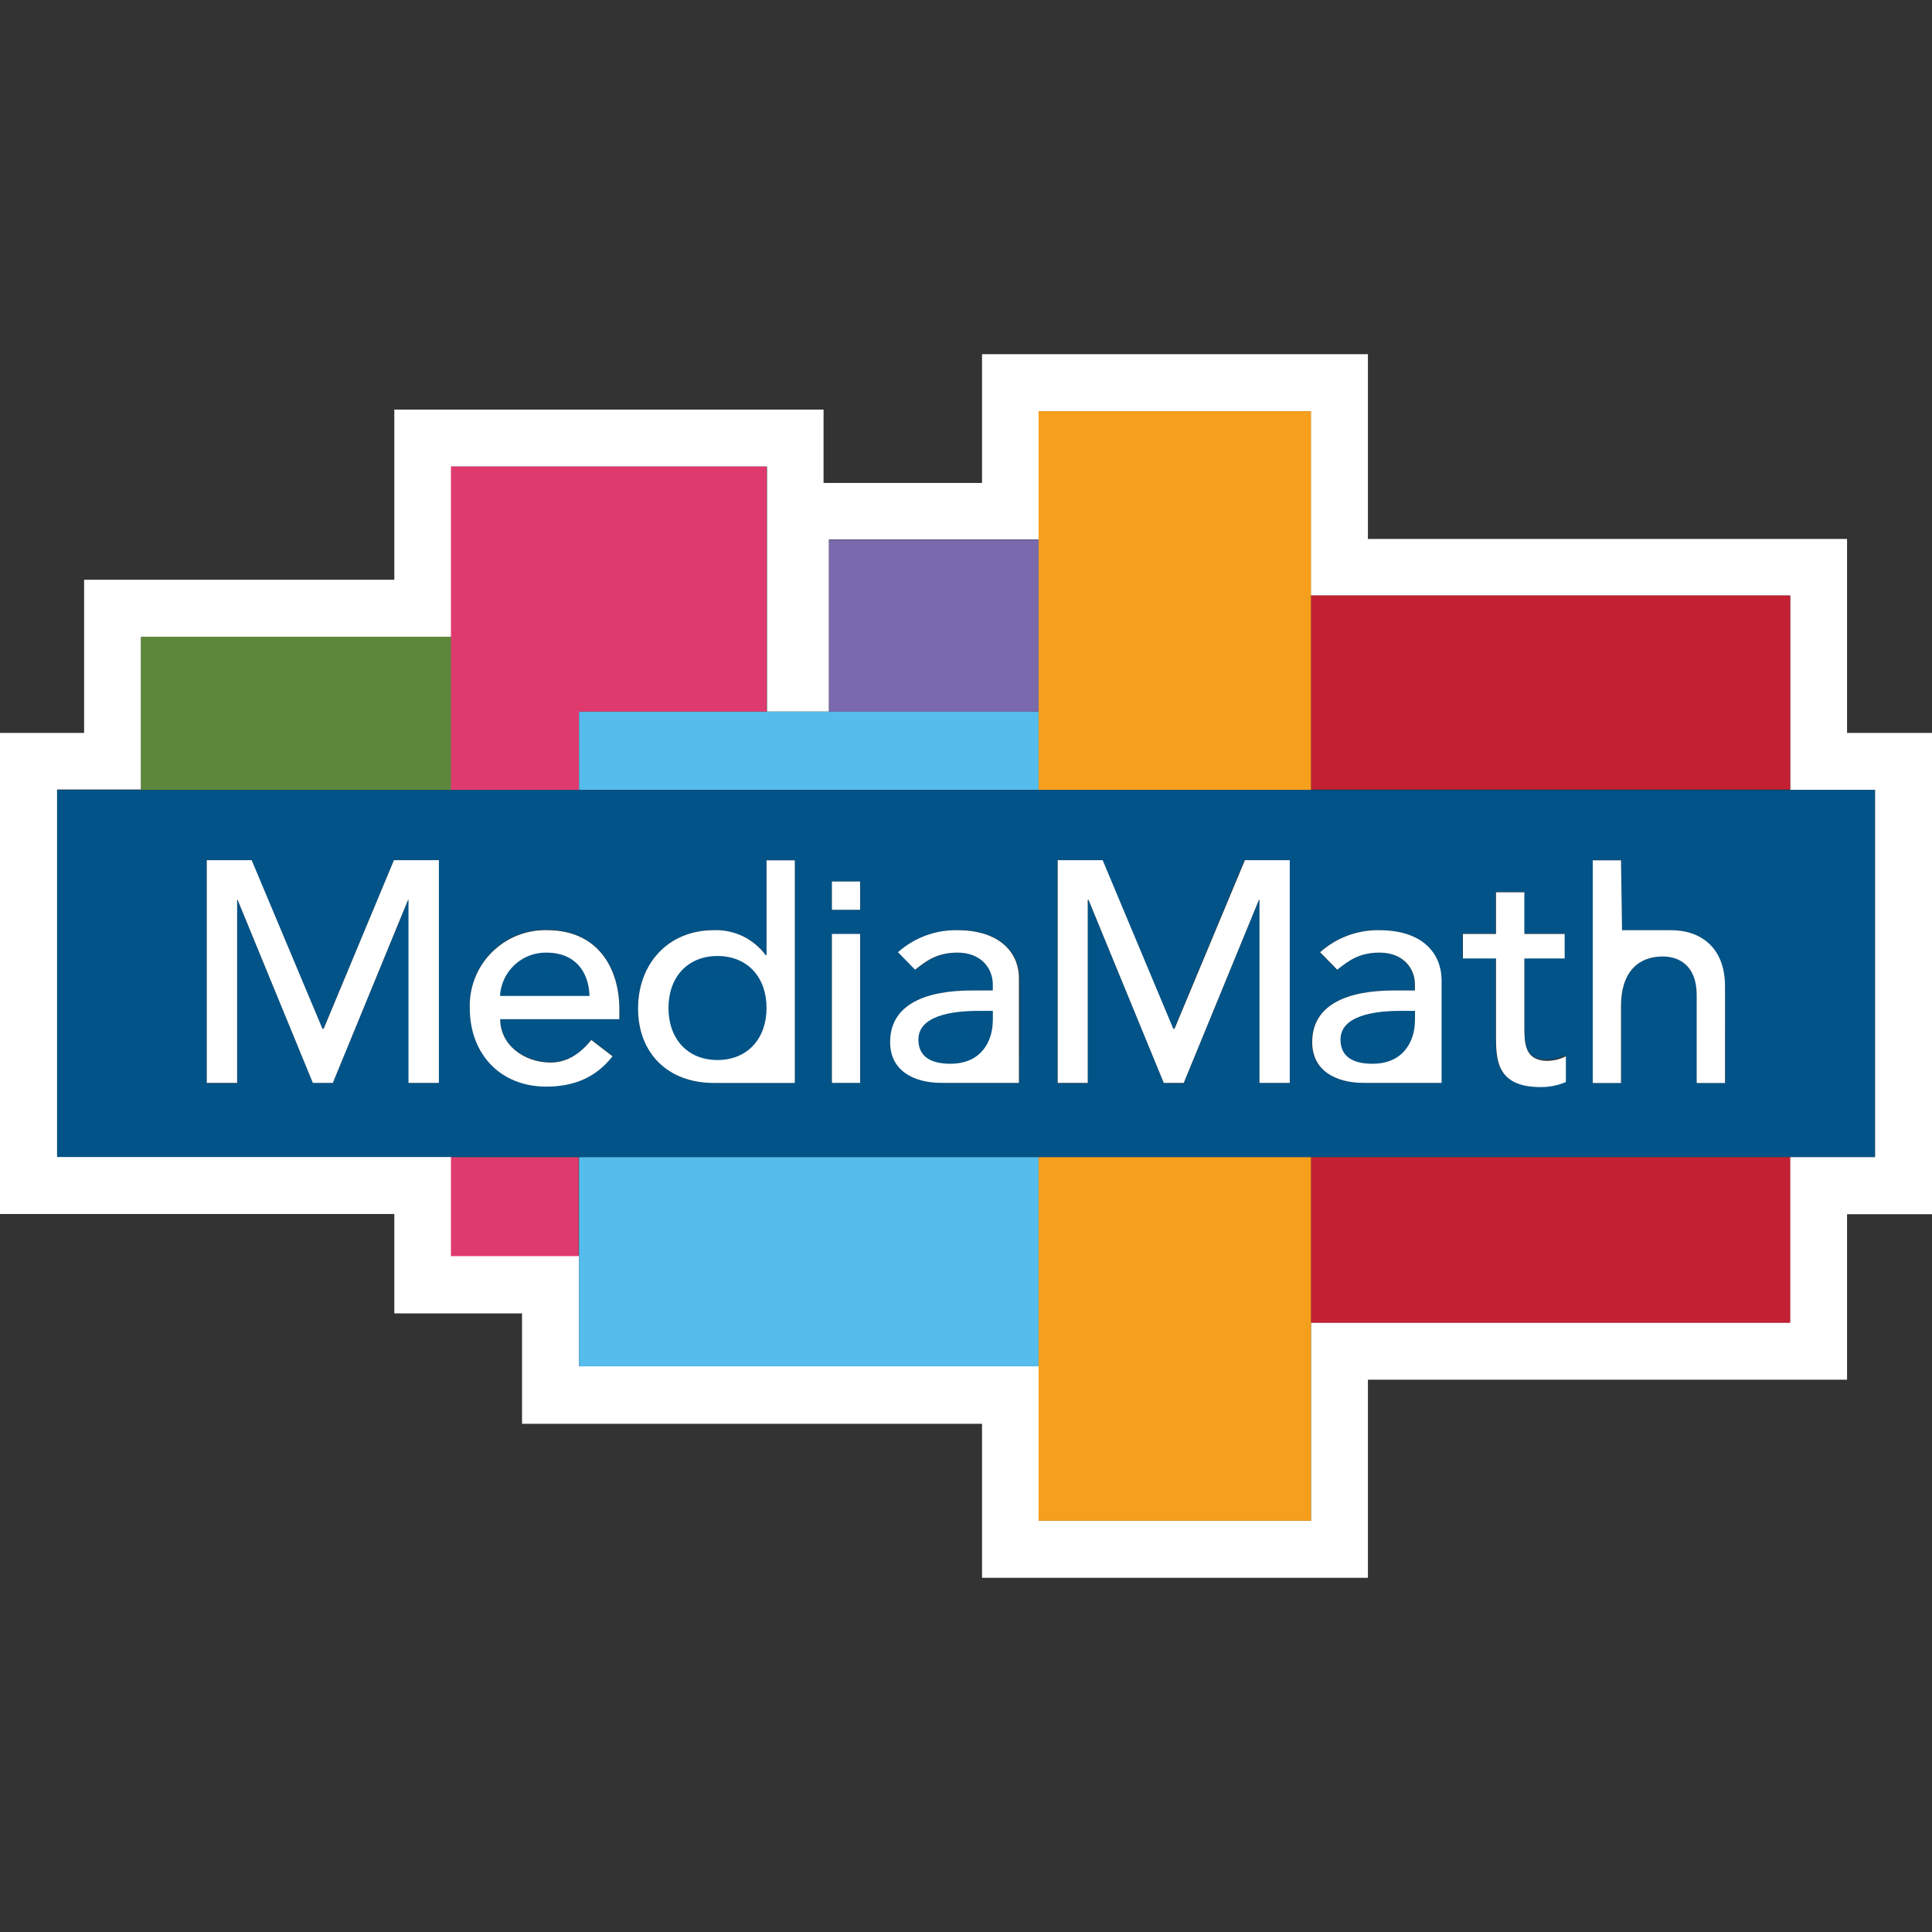 <svg width="30" height="30" viewBox="0 0 30 30" fill="none" xmlns="http://www.w3.org/2000/svg">
<rect x="0" y="0" width="30" height="30" fill="#333333" stroke="none"/>
<path d="M28.681 11.381V8.369H21.241V5.5H15.249V7.499H12.788V6.36H6.123V9.002H1.306V11.381H0V18.851H6.123V20.394H8.106V22.109H15.249V24.5H21.241V21.424H28.681V18.854H30V11.381H28.681ZM29.113 17.966H27.796V20.537H20.357V23.613H16.13V21.216H8.991V19.497H7.008V17.955H0.887V12.259H2.19V9.888H7.008V7.245H11.91V11.049H12.872V8.376H16.13V6.385H20.354V9.247H27.799V12.265H29.116V17.965L29.113 17.966Z" fill="white"/>
<path d="M7.008 9.887H2.191V12.265H7.008V9.887Z" fill="#5D873B"/>
<path d="M16.127 8.381H12.872V11.05H16.127V8.381Z" fill="#7A69AD"/>
<path d="M8.985 17.967H7.002V19.505H8.985V17.967Z" fill="#DF3A6E"/>
<path d="M8.991 12.266V11.05H11.903V7.244H7.002V9.886V12.266H8.991Z" fill="#DF3A6E"/>
<path d="M8.991 17.967V19.505V21.217H16.127V17.967H8.991Z" fill="#55BCEB"/>
<path d="M8.991 12.266H16.127V11.051H12.873H11.904H8.991V12.266Z" fill="#55BCEB"/>
<path d="M27.797 9.248H20.357V12.259H27.797V9.248Z" fill="#C42033"/>
<path d="M27.797 17.967H20.357V20.539H27.797V17.967Z" fill="#C42033"/>
<path d="M16.127 12.266H20.357V9.247V6.385H16.127V8.381V11.05V12.266Z" fill="#F69F1D"/>
<path d="M16.127 17.967V21.217V23.614H20.357V20.538V17.967H16.127Z" fill="#F69F1D"/>
<path d="M20.357 12.266H0.887V17.966H29.113V12.266H20.357ZM6.815 16.815H6.349V13.975H6.337L5.168 16.815H4.86L3.689 13.975H3.682V16.819H3.211V13.358H3.904L5.003 15.976H5.022L6.117 13.358H6.815V16.815ZM9.618 15.82H7.768C7.768 16.231 8.142 16.492 8.549 16.492C8.82 16.492 9.014 16.357 9.182 16.143L9.512 16.395C9.266 16.711 8.93 16.866 8.484 16.866C7.751 16.866 7.295 16.34 7.295 15.651C7.289 15.492 7.316 15.333 7.374 15.184C7.432 15.036 7.519 14.9 7.631 14.787C7.743 14.673 7.877 14.584 8.024 14.523C8.172 14.463 8.33 14.434 8.489 14.437C9.303 14.437 9.62 15.063 9.62 15.659V15.82H9.618ZM12.342 16.815H11.084C10.364 16.815 9.908 16.343 9.908 15.659C9.908 14.974 10.373 14.443 11.084 14.443C11.412 14.443 11.736 14.592 11.89 14.831H11.903V13.358H12.342V16.815ZM13.356 16.815H12.918V14.502H13.356V16.815ZM13.356 14.127H12.918V13.688H13.356V14.127ZM15.83 16.395V16.815H14.629C14.203 16.815 13.828 16.628 13.828 16.182C13.828 15.588 14.396 15.38 15.1 15.38H15.423V15.283C15.423 15.045 15.249 14.792 14.874 14.792C14.539 14.792 14.377 14.935 14.215 15.057L13.951 14.786C14.203 14.561 14.53 14.439 14.868 14.443C15.552 14.443 15.836 14.811 15.836 15.212V16.395H15.83ZM20.027 16.815H19.557V13.975H19.549L18.381 16.819H18.073L16.902 13.975H16.89V16.819H16.418V13.358H17.116L18.213 15.976H18.232L19.323 13.358H20.021V16.816L20.027 16.815ZM22.378 16.395V16.815H21.171C20.744 16.815 20.37 16.628 20.37 16.182C20.37 15.588 20.939 15.38 21.642 15.38H21.965V15.283C21.965 15.045 21.79 14.792 21.416 14.792C21.08 14.792 20.919 14.935 20.758 15.057L20.493 14.786C20.745 14.561 21.072 14.438 21.41 14.443C22.094 14.443 22.378 14.811 22.378 15.212V16.395ZM24.309 16.796C24.184 16.848 24.05 16.874 23.915 16.873C23.237 16.873 23.224 16.462 23.224 16.085V14.876H22.711V14.495H23.224V13.849H23.663V14.495H24.29V14.876H23.673V15.923C23.673 16.182 23.673 16.453 24.002 16.453C24.11 16.459 24.216 16.434 24.31 16.382L24.309 16.796ZM26.79 16.815H26.35V15.445C26.35 15.012 26.098 14.85 25.821 14.85C25.452 14.85 25.174 15.083 25.174 15.619V16.815H24.736V13.358H25.171L25.185 14.444H25.946C26.398 14.444 26.786 14.716 26.786 15.329L26.79 16.815Z" fill="#025387"/>
<path d="M8.481 14.791C8.299 14.791 8.122 14.86 7.989 14.985C7.855 15.11 7.774 15.281 7.762 15.463H9.152C9.144 15.082 8.926 14.791 8.481 14.791Z" fill="#005487"/>
<path d="M9.417 15.723H7.512V15.464C7.523 15.214 7.63 14.977 7.812 14.804C7.994 14.631 8.236 14.536 8.487 14.539C9.036 14.539 9.398 14.901 9.412 15.464L9.417 15.723ZM8.132 15.21H8.829C8.791 15.153 8.739 15.109 8.678 15.081C8.616 15.052 8.548 15.041 8.481 15.048C8.414 15.047 8.348 15.061 8.288 15.089C8.227 15.117 8.174 15.158 8.132 15.21V15.21Z" fill="#025387"/>
<path d="M14.261 16.143C14.261 16.409 14.455 16.519 14.758 16.519C15.249 16.519 15.416 16.157 15.416 15.846V15.697H15.184C14.771 15.704 14.261 15.775 14.261 16.143Z" fill="#005487"/>
<path d="M14.758 16.775C14.203 16.775 14.002 16.446 14.002 16.142C14.002 15.877 14.158 15.438 15.184 15.438H15.675V15.838C15.675 16.31 15.39 16.775 14.758 16.775ZM15.152 15.953C14.777 15.959 14.519 16.03 14.519 16.14C14.519 16.185 14.519 16.256 14.758 16.256C15.036 16.265 15.126 16.103 15.152 15.955V15.953Z" fill="#025387"/>
<path d="M11.141 14.852C10.67 14.852 10.38 15.188 10.38 15.66C10.38 16.132 10.67 16.467 11.141 16.467C11.613 16.467 11.904 16.132 11.904 15.66C11.904 15.188 11.61 14.852 11.141 14.852Z" fill="#005487"/>
<path d="M11.141 16.718C10.541 16.718 10.121 16.278 10.121 15.658C10.121 15.038 10.541 14.592 11.141 14.592C11.741 14.592 12.162 15.031 12.162 15.658C12.162 16.285 11.742 16.718 11.141 16.718ZM11.141 15.108C10.767 15.108 10.638 15.393 10.638 15.658C10.638 15.923 10.774 16.207 11.141 16.207C11.509 16.207 11.646 15.922 11.646 15.658C11.646 15.394 11.516 15.106 11.141 15.106V15.108Z" fill="#025387"/>
<path d="M20.815 16.143C20.815 16.409 21.01 16.519 21.313 16.519C21.804 16.519 21.971 16.157 21.971 15.846V15.697H21.739C21.32 15.704 20.815 15.775 20.815 16.143Z" fill="#005487"/>
<path d="M21.312 16.775C20.758 16.775 20.557 16.446 20.557 16.142C20.557 15.877 20.712 15.438 21.739 15.438H22.23V15.838C22.23 16.31 21.945 16.775 21.312 16.775ZM21.707 15.953C21.332 15.959 21.074 16.03 21.074 16.14C21.074 16.185 21.074 16.256 21.312 16.256C21.405 16.268 21.498 16.243 21.571 16.186C21.645 16.13 21.694 16.047 21.707 15.955V15.953Z" fill="#025387"/>
<path d="M5.026 15.975H5.007L3.908 13.357H3.211V16.815H3.682V13.971H3.689L4.858 16.815H5.168L6.337 13.971H6.343V16.815H6.815V13.357H6.117L5.026 15.975Z" fill="white"/>
<path d="M8.494 14.444C8.334 14.44 8.175 14.469 8.027 14.529C7.879 14.589 7.745 14.679 7.632 14.793C7.52 14.906 7.432 15.042 7.374 15.191C7.316 15.34 7.289 15.499 7.295 15.659C7.295 16.35 7.754 16.873 8.483 16.873C8.929 16.873 9.264 16.719 9.511 16.402L9.182 16.149C9.014 16.355 8.813 16.499 8.549 16.499C8.138 16.499 7.767 16.227 7.767 15.826H9.617V15.671C9.618 15.064 9.307 14.444 8.494 14.444ZM7.764 15.465C7.774 15.281 7.855 15.109 7.989 14.984C8.123 14.858 8.3 14.79 8.483 14.792C8.928 14.792 9.142 15.083 9.154 15.465H7.764Z" fill="white"/>
<path d="M11.903 14.832H11.89C11.797 14.707 11.675 14.606 11.535 14.538C11.394 14.471 11.239 14.438 11.084 14.444C10.373 14.444 9.908 14.967 9.908 15.659C9.908 16.351 10.367 16.816 11.084 16.816H12.342V13.359H11.903V14.832ZM11.141 16.46C10.67 16.46 10.38 16.124 10.38 15.652C10.38 15.18 10.67 14.845 11.141 14.845C11.613 14.845 11.903 15.181 11.903 15.652C11.903 16.123 11.61 16.46 11.141 16.46Z" fill="white"/>
<path d="M13.356 14.502H12.918V16.815H13.356V14.502Z" fill="white"/>
<path d="M14.861 14.444C14.524 14.439 14.196 14.561 13.944 14.786L14.209 15.057C14.37 14.935 14.532 14.792 14.868 14.792C15.243 14.792 15.416 15.045 15.416 15.284V15.38H15.094C14.39 15.38 13.822 15.586 13.822 16.182C13.822 16.628 14.19 16.815 14.622 16.815H15.822V15.209C15.83 14.812 15.546 14.444 14.861 14.444ZM15.416 15.846C15.416 16.154 15.249 16.518 14.758 16.518C14.455 16.518 14.261 16.408 14.261 16.143C14.261 15.775 14.774 15.697 15.185 15.697H15.417V15.846H15.416Z" fill="white"/>
<path d="M21.416 14.444C21.078 14.439 20.751 14.561 20.499 14.786L20.764 15.057C20.925 14.935 21.086 14.792 21.422 14.792C21.797 14.792 21.971 15.045 21.971 15.284V15.38H21.648C20.945 15.38 20.376 15.586 20.376 16.182C20.376 16.628 20.744 16.815 21.177 16.815H22.385V15.209C22.378 14.812 22.1 14.444 21.416 14.444ZM21.971 15.846C21.971 16.154 21.803 16.518 21.312 16.518C21.009 16.518 20.815 16.408 20.815 16.143C20.815 15.775 21.329 15.697 21.74 15.697H21.972V15.846H21.971Z" fill="white"/>
<path d="M18.238 15.975H18.219L17.122 13.357H16.424V16.815H16.89V13.971H16.902L18.071 16.815H18.381L19.549 13.971H19.557V16.815H20.027V13.357H19.331L18.238 15.975Z" fill="white"/>
<path d="M23.67 15.929V14.883H24.296V14.502H23.67V13.855H23.23V14.502H22.716V14.883H23.23V16.092C23.23 16.46 23.244 16.88 23.922 16.88C24.057 16.881 24.191 16.855 24.315 16.802V16.402C24.22 16.45 24.114 16.475 24.007 16.473C23.67 16.46 23.67 16.188 23.67 15.929Z" fill="white"/>
<path d="M25.948 14.444H25.187L25.171 13.359H24.732V16.817H25.171V15.621C25.171 15.085 25.448 14.852 25.817 14.852C26.094 14.852 26.346 15.014 26.346 15.447V16.817H26.786V15.323C26.789 14.709 26.404 14.444 25.948 14.444Z" fill="white"/>
<path d="M13.356 13.688H12.918V14.127H13.356V13.688Z" fill="white"/>
</svg>
